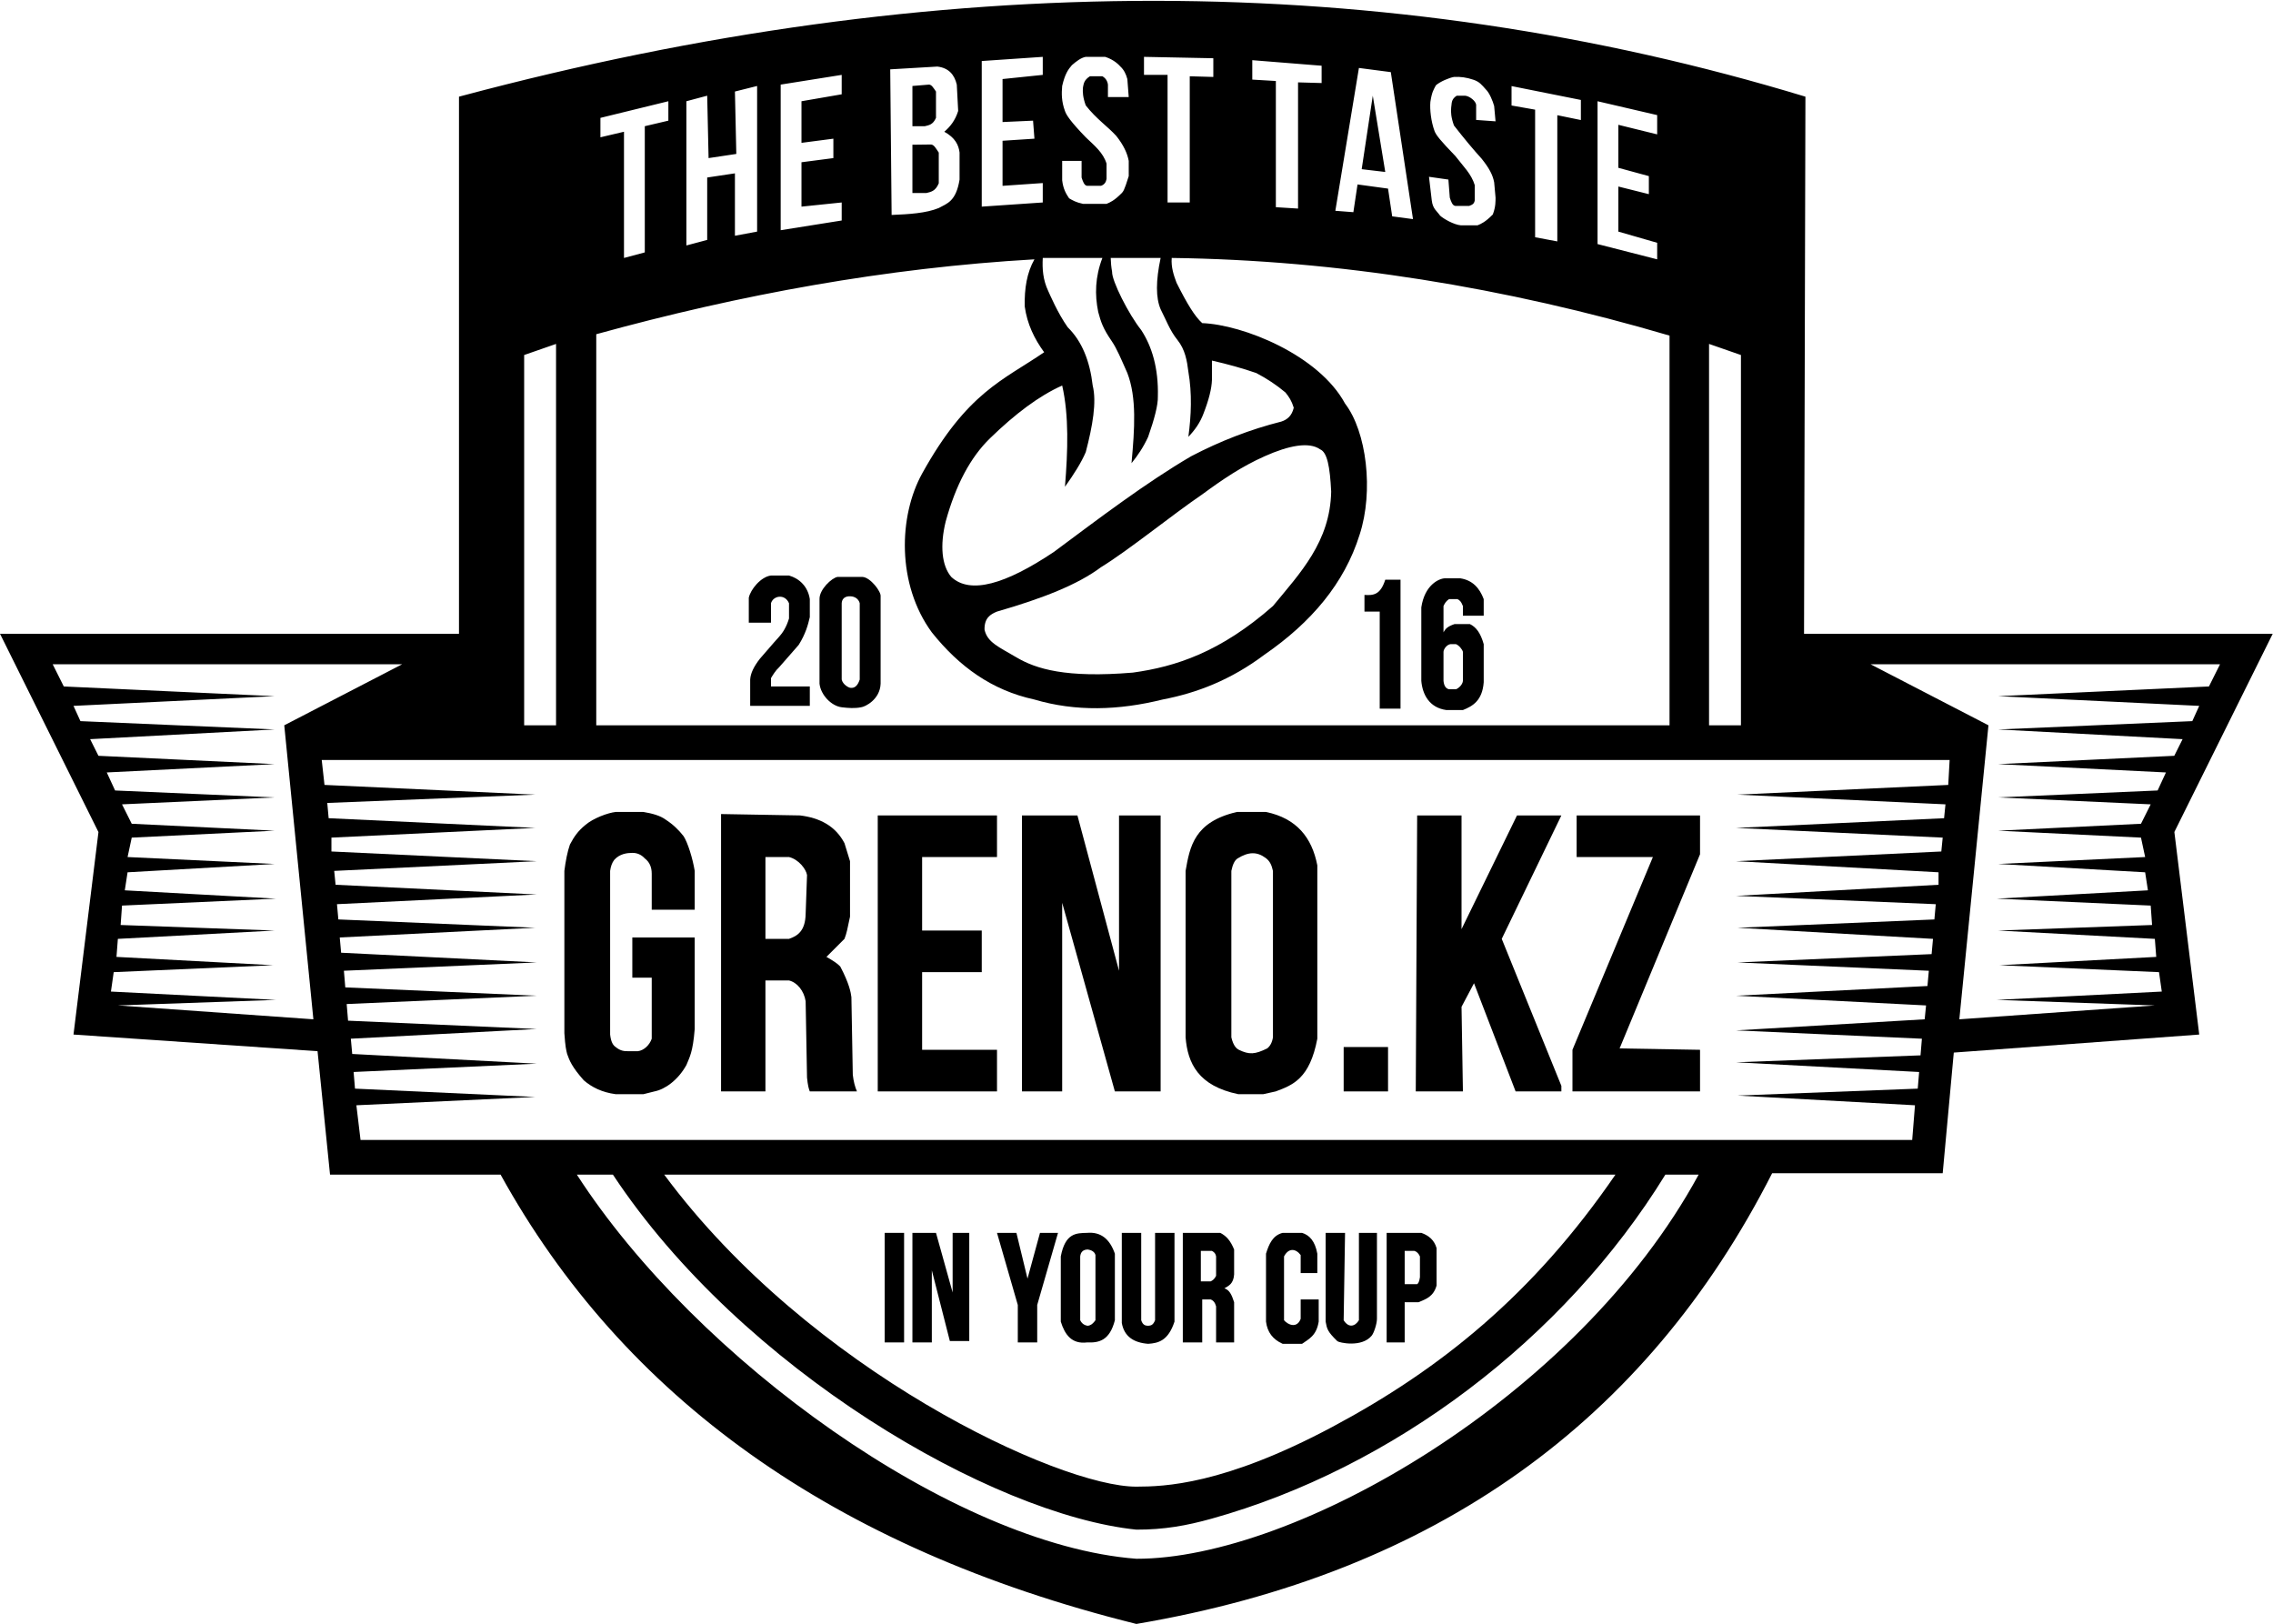 <?xml version="1.0" encoding="UTF-8" standalone="no"?> <svg xmlns="http://www.w3.org/2000/svg" xmlns:xlink="http://www.w3.org/1999/xlink" xmlns:serif="http://www.serif.com/" width="100%" height="100%" viewBox="0 0 6830 4880" version="1.1" xml:space="preserve" style="fill-rule:evenodd;clip-rule:evenodd;stroke-linejoin:round;stroke-miterlimit:2;"><g id="SHEILD"></g><g id="IN-YOUR-CUP---TEXT" serif:id="IN YOUR CUP - TEXT"><rect x="2658.33" y="3704.17" width="58.333" height="329.167"></rect><path d="M2741.67,3704.17l70.833,-0l50,179.166l0,-179.166l50,-0l0,325l-58.333,-0l-54.167,-212.5l0,216.666l-58.333,0l-0,-329.166Z"></path><path d="M2995.83,3704.17l58.334,-0l33.333,137.5l37.5,-137.5l54.167,-0l-62.5,216.666l-0,112.5l-58.334,0l0,-112.5l-62.5,-216.666Z"></path><path d="M3266.67,3704.17c40.358,-3.588 67.869,17.764 83.333,62.5l0,200c-15.833,61.731 -48.389,68.15 -83.333,66.666c-46.04,5.653 -66.833,-22.723 -79.167,-62.5l0,-195.833c13.418,-70.508 46.443,-70.125 79.167,-70.833Zm2.083,50c9.663,1.233 20.452,6.316 22.917,16.666l-0,195.834c-9.766,13.453 -16.526,15.747 -22.917,16.666c-10.839,-1.371 -18.316,-7.138 -22.917,-16.666l0,-191.667c1.477,-14.092 9.444,-20.656 22.917,-20.833Z"></path><path d="M3370.83,3704.17l58.334,-0l-0,262.5c4.675,14.633 12.544,16.49 20.833,16.666c7.129,-0.951 14.321,-0.318 20.833,-16.666l0,-262.5l58.334,-0l-0,266.666c-18.746,57.382 -48.363,64.752 -79.167,66.667c-43.259,-3.289 -71.897,-21.783 -79.167,-62.5l0,-270.833Z"></path><path d="M3554.17,3704.17l112.5,-0c18.919,9.644 31.147,24.155 41.666,50l0,75c-2.007,28.033 -16.095,33.918 -29.166,41.666c15.499,5.113 22.064,19.76 29.166,41.667l0,120.833l-54.166,0l-0,-108.333c-3.082,-11.584 -8.787,-18.247 -16.667,-20.833l-25,-0l0,129.166l-58.333,0l-0,-329.166Zm54.166,54.166l33.334,0c5.164,3.061 10.376,6.003 12.5,16.667l-0,58.333c-5.556,10.837 -11.111,14.124 -16.667,16.667l-29.167,0l0,-91.667Z"></path><path d="M3908.33,3825l50,0l0,-58.333c-6.978,-38.262 -23.858,-55.732 -45.833,-62.5l-58.333,-0c-29.95,7.55 -41.14,33.86 -50,62.5l-0,204.166c3.852,31.645 20.656,53.766 50,66.667l58.333,0c20.364,-14.491 43.071,-24.084 50,-66.667l0,-66.666l-54.167,-0l0,58.333c-11.304,30.073 -38.727,17.727 -50,4.167l0,-191.667c13.335,-25.794 34.737,-24.458 50,-4.167l0,54.167Z"></path><path d="M4166.67,3704.17l104.166,-0c22,7.808 38.83,21.361 45.834,45.833l-0,112.5c-9.702,33.972 -32.506,40.802 -54.167,50l-41.667,0l0,120.833l-54.166,0l-0,-329.166Zm54.166,54.166l29.167,0c6.72,2.063 12.446,7.106 16.667,16.667l-0,62.5c-2.234,15.111 -5.261,18.316 -8.334,20.833l-37.5,0l0,-100Z"></path><path d="M3983.33,3704.17l58.334,-0l-4.167,262.5c15.126,24.337 34.554,18.512 45.833,-0l0,-262.5l54.167,-0l0,258.333c-0.105,15.133 -8.95,42.06 -15.614,50.327c-29.849,37.031 -98.848,21.091 -103.293,16.797c-29.901,-28.881 -31.316,-37.1 -35.26,-58.791l0,-266.666Z"></path></g><g id="THE-BEST-TASTE---TEXT" serif:id="THE BEST TASTE - TEXT"><path d="M6829.17,1904.17l-295.546,595.546l74.712,608.62l-737.5,54.167l-33.333,362.5l-512.5,0c-379.382,745.587 -1011.75,1202.05 -1910.42,1354.17c-913.945,-227.084 -1542.46,-683.751 -1910.42,-1350l-512.5,-0l-37.5,-370.834l-733.334,-50l75,-608.333l-295.833,-595.833l1379.17,-0l-0,-1613.72l8.406,-2.248c1431.82,-382.133 2777.21,-380.453 4037.43,2.248l-4.167,1613.72l1408.33,-0Zm-5095.83,1625l108.334,-0c386.837,584.978 1139.83,1022.02 1572.92,1066.67c83.196,0.171 150.729,-11.956 225.587,-32.799c544.526,-151.61 1059.93,-539.603 1364,-1033.87l100,-0c-365.109,672.29 -1215.62,1155.36 -1689.58,1154.17c-548.424,-41.889 -1322.1,-597.556 -1681.25,-1154.17Zm262.5,-0l2858.33,-0c-247.468,360.863 -526.811,585.135 -850,757.64c-328.548,175.364 -507.247,179.612 -589.584,179.86c-230.111,0.692 -981.739,-346.971 -1418.75,-937.5Zm-1029.17,-1245.83l4891.67,0l-4.166,75l-633.334,29.167l625,29.167l-4.166,41.666l-625,29.167l620.833,29.167l-4.167,41.666l-616.666,29.167l608.333,33.333l0,37.5l-608.333,33.334l600,25l-4.167,45.833l-591.667,25l587.5,33.333l-4.166,45.834l-583.334,25l575,25l-4.166,45.833l-575,29.167l570.833,29.166l-4.167,41.667l-566.666,33.333l558.333,25l-4.167,50l-554.166,20.834l550,29.166l-4.167,50l-541.667,20.834l533.334,29.166l-8.334,104.167l-4662.5,0l-12.5,-104.167l537.5,-25l-541.666,-25l-4.167,-50l550,-25l-554.167,-29.166l-4.166,-45.834l558.333,-29.166l-566.667,-25l-4.166,-50l570.833,-25l-575,-25l-4.167,-50l579.167,-25l-587.5,-29.167l-4.167,-45.833l587.5,-29.167l-591.666,-25l-4.167,-45.833l600,-29.167l-604.167,-29.167l-4.166,-41.666l608.333,-29.167l-616.667,-29.167l0,-41.666l612.5,-29.167l-620.833,-29.167l-4.167,-45.833l625,-25l-633.333,-29.167l-8.333,-75Zm-808.334,-287.5l33.334,66.667l633.333,29.167l-604.167,29.166l20.834,45.834l583.333,25l-554.167,29.166l25,50l529.167,25l-504.167,25l25,54.167l479.167,20.833l-458.333,20.834l29.166,58.333l429.167,20.833l-429.167,20.834l-12.5,58.333l441.667,20.833l-441.667,25l-8.333,54.167l454.167,25l-462.5,20.833l-4.167,58.334l462.5,16.666l-470.833,25l-4.167,54.167l470.833,25l-479.166,20.833l-8.334,58.334l495.834,25l-475,16.666l587.5,41.667l-87.5,-883.333l354.166,-183.334l-1050,0Zm6512.5,0l-33.333,66.667l-633.333,29.167l604.166,29.166l-20.833,45.834l-583.333,25l554.166,29.166l-25,50l-529.166,25l504.166,25l-25,54.167l-479.166,20.833l458.333,20.834l-29.167,58.333l-429.166,20.833l429.166,20.834l12.5,58.333l-441.666,20.833l441.666,25l8.334,54.167l-454.167,25l462.5,20.833l4.167,58.334l-462.5,16.666l470.833,25l4.167,54.167l-470.834,25l479.167,20.833l8.333,58.334l-495.833,25l475,16.666l-587.5,41.667l87.5,-883.333l-354.167,-183.334l1050,0Zm-5095.83,-929.166l95.833,-33.334l0,1145.83l-95.833,-0l0,-1112.5Zm3656.25,-0l-95.833,-33.334l-0,1145.83l95.833,-0l0,-1112.5Zm-214.583,-58.334l-0,1170.83l-3225,-0l-0,-1175c433.798,-119.542 872.127,-199.445 1316.67,-225c-22.738,39.784 -30.489,88.133 -29.166,141.666c7.177,52.439 28.812,97.093 58.333,137.5c-122.549,84.036 -230.714,119.415 -366.361,363.882c-71.145,128.22 -77.02,333.197 28.861,477.785c82.442,103.221 180.628,174.031 307.753,201.634c124.671,36.887 253.577,32.908 386.304,-0.022c101.981,-19.565 203.962,-58.31 305.943,-134.945c139.645,-96.309 239.826,-213.759 285.485,-360.417c42.717,-130.934 20.877,-309.459 -43.818,-393.75c-79.238,-146.455 -307.251,-237.091 -429.167,-241.667c-22.511,-20.516 -44.286,-55.898 -77.111,-121.104c-8.351,-22.303 -16.764,-46.795 -14.556,-74.729c499.716,6.502 1003.8,88.543 1495.83,233.333Zm-1050,341.667c21.38,8.812 29.55,51.79 33.333,127.083c-3.177,150.987 -93.324,244.573 -175,343.75c-157.574,138.584 -292.322,182.257 -420.833,200c-201.584,16.858 -291.12,-10.968 -350,-45.833c-52.791,-31.259 -87.501,-44.694 -95.834,-83.333c-0.721,-35.304 18.178,-46.267 37.5,-54.167c138.131,-39.795 243.112,-81.317 312.5,-133.333c82.486,-50.432 213.258,-156.856 304.167,-218.75c60.998,-44.816 117.55,-83.342 187.5,-114.584c72.399,-32.335 133.389,-44.246 166.667,-20.833Zm-833.334,-575l179.167,0c-21.897,56.966 -23.258,110.69 -12.5,162.5c7.993,29.648 13.95,48.697 40.364,87.171c15.95,23.233 28.524,54.443 47.136,96.162c28.414,74.003 21.964,167.561 12.5,270.834c18.54,-22.643 35.685,-48.076 50,-79.167c19.036,-54.249 29.928,-96.282 29.167,-120.833c2.274,-85.917 -18.178,-151.479 -50,-200c-37.598,-46.974 -88.67,-148.111 -87.5,-175c-2.523,-13.889 -3.844,-27.778 -4.167,-41.667l150,0c-14.609,68.564 -14.814,119.7 0,154.167c16.113,31.401 27.776,64.05 50.264,91.905c23.5,29.11 29.062,63.172 33.069,95.595c11.4,66.092 8.658,131.174 0,195.833c18.84,-19.653 35.246,-42.011 45.834,-70.833c15.513,-40.065 24.151,-73.684 25,-100l-0,-58.334c47.031,10.775 91.801,23.059 133.333,37.5c31.865,16.746 61.134,36.088 87.5,58.334c10.71,13.165 18.515,24.746 25,45.833c-5.6,24.135 -19.509,35.931 -37.5,41.667c-92.792,23.407 -183.047,58.234 -270.833,104.166c-135.932,79.543 -274.11,184.602 -412.5,287.5c-144.912,96.978 -251.414,128.341 -308.334,75c-28.825,-34.05 -34.281,-94.731 -16.666,-166.666c29.931,-108.731 74.071,-192.597 133.333,-250c74.54,-72.479 147.015,-127.407 216.667,-158.334c20.562,90.274 17.159,195.526 8.333,304.167c26.716,-37.396 49.23,-72.882 62.5,-104.167c20.667,-78.864 33.189,-150.489 20.833,-200c-8.494,-73.66 -32.287,-133.114 -75,-175c-30.255,-42.68 -54.123,-99.481 -58.333,-108.333c-16.314,-34.303 -18.498,-67.575 -16.667,-100Zm1667.03,-470.833l179.167,41.666l0,57.894l-116.667,-28.727l0,129.167l91.667,25l0,54.166l-91.667,-22.916l0,135.416l116.667,33.632l0,49.702l-179.167,-45.834l0,-429.166Zm-2996.2,50l204.166,-50l0,58.333l-70.833,16.667l0,379.166l-62.5,16.667l0,-379.167l-70.833,16.667l-0,-58.333Zm258.333,-50l62.5,-16.667l4.167,187.5l83.333,-12.5l-4.167,-187.5l66.667,-16.667l0,437.5l-66.667,12.5l0,-187.5l-83.333,12.5l0,187.5l-62.5,16.667l0,-433.333Zm2479.45,-45.536l208.333,41.667l0,60.35l-70.833,-14.517l-0,379.167l-66.667,-12.5l0,-383.333l-70.833,-12.5l-0,-58.334Zm-2196.12,-4.464l183.334,-29.167l-0,58.333l-120.834,20.834l0,125l95.834,-12.5l-0,58.333l-95.834,12.5l0,133.333l120.834,-12.5l-0,54.167l-183.334,29.167l0,-437.5Zm2148.08,110.35l-58.333,-4.167l-0,-45.833c-1.633,-11.472 -19.854,-25.856 -33.334,-27.017l-25,0c-18.207,11.674 -14.315,24.468 -16.666,35.35c-1.465,13.813 -0.192,30.364 8.333,54.167c31.978,40.983 57.833,71.794 83.333,100c21.93,27.459 33.235,47.981 37.5,70.833l4.167,45.833c-0.177,8.548 0.988,27.241 -8.333,50.815c-22.472,22.658 -34.233,27.72 -45.834,32.519l-50,-0c-20.832,-1.77 -51.827,-19.324 -62.5,-29.167c-9.163,-13.618 -22.019,-19.85 -25,-45.833l-8.333,-70.834l58.333,8.334l4.167,54.166c3.501,10.759 7.772,24.257 16.667,25l41.666,0c10.832,-3.848 15.1,-7.381 16.667,-16.666l0,-45.834c-10.219,-33.667 -33.656,-55.413 -58.333,-87.5c-45.17,-46.764 -58.022,-62.831 -62.5,-75c-10.515,-28.571 -14.504,-64.707 -12.5,-87.5c4.69,-30.511 9.828,-36.808 16.666,-50c13.313,-11.471 39.727,-22.387 54.167,-25c19.084,-1.188 38.526,1.558 58.333,8.334c18.277,5.973 25.367,15.513 37.5,29.166c10.795,9.934 21.119,35.458 25,50l4.167,45.834Zm-410.581,-160.35l95.834,12.5l66.666,441.666l-62.5,-8.333l-12.5,-83.333l-91.666,-12.5l-12.5,83.333l-54.167,-4.167l70.833,-429.166Zm-1408.33,4.166l141.667,-8.333c34.105,4.005 51.229,24.285 58.333,54.167l4.167,79.166c-9.13,29.295 -24.43,47.619 -41.667,62.5c32.779,18.141 43.031,39.748 45.833,62.5l0,81.25c-10.673,65.904 -37.647,71.752 -62.5,85.417c-38.391,15.775 -89.668,18.665 -141.666,20.833l-4.167,-437.5Zm1087.92,-27.522l208.333,16.666l0,52.017l-70.833,-2.017l-0,379.167l-66.667,-4.167l0,-379.166l-70.833,-4.167l-0,-58.333Zm-812.924,2.522l183.333,-12.5l0,54.167l-120.833,12.5l0,129.167l91.667,-4.167l4.166,54.167l-95.833,6.25l0,135.416l120.833,-8.333l0,58.333l-183.333,12.5l0,-437.5Zm441.667,108.334l-62.5,-0l-0,-37.5c-1.633,-11.472 -7.354,-19.673 -16.667,-25l-37.5,-0c-18.208,11.674 -18.482,22.452 -20.833,33.333c-1.465,13.813 -0.192,30.364 8.333,54.167c31.978,40.983 66.166,63.461 91.667,91.666c21.929,27.46 33.235,52.149 37.5,75l-0,45.834c-14.218,46.029 -16.903,45.93 -20.834,50.814c-22.471,22.659 -34.232,27.72 -45.833,32.519l-70.833,0c-21.138,-4.52 -31.413,-10.592 -41.667,-16.667c-9.164,-13.617 -17.853,-28.182 -20.833,-54.166l-0,-58.334l58.333,0l0,50c3.501,10.76 7.772,24.257 16.667,25l41.666,0c10.832,-3.847 15.1,-11.547 16.667,-20.833l0,-45.833c-10.219,-33.667 -37.823,-55.414 -62.5,-79.167c-45.17,-46.764 -58.652,-66.998 -62.5,-79.167c-10.515,-28.571 -10.337,-52.207 -8.333,-75c8.563,-37.288 18.68,-50.215 29.166,-62.5c13.313,-11.471 27.227,-22.387 41.667,-25l58.333,0c18.277,5.973 33.701,15.514 45.834,29.167c10.794,9.933 16.952,22.958 20.833,37.5l4.167,54.167Zm45.833,-120.834l208.333,4.167l0,56.183l-70.833,-2.016l0,379.166l-66.667,0l0,-383.333l-70.833,0l0,-54.167Zm-695.833,264.009l-0,145.139l41.911,0c13.285,-3.649 26.945,-4.671 37.255,-29.167l0,-92.361c-9.703,-14.607 -14.405,-23.461 -23.284,-24.305l-55.882,0.694Zm1383.33,-147.342l37.5,229.167l-70.833,-8.334l33.333,-220.833Zm-1383.33,-29.167l-0,120.834l37.5,-0c11.886,-3.128 24.108,-4.004 33.333,-25l0,-79.167c-8.682,-12.52 -12.889,-20.11 -20.833,-20.833l-50,4.166Z"></path></g><g id="GRENO.KZ---TEXT" serif:id="GRENO.KZ - TEXT"><path d="M2087.5,2733.33l-129.167,0l0,-108.333c-0.022,-19.893 -6.816,-35.271 -20.833,-45.833c-10.78,-11.907 -24.037,-16.833 -37.5,-16.667c-15.045,0.186 -37.29,2.149 -54.167,20.833c-6.981,9.001 -10.809,20.365 -12.5,33.334l0,491.666c2.544,22.941 9,32.32 16.667,37.5c14.497,12.091 26.757,12.694 37.5,12.5l29.167,0c18.369,-2.228 35.24,-18.538 41.666,-37.5l0,-183.333l-58.333,0l0,-120.833l187.5,-0l0,275c-5.643,70.276 -15.388,84.357 -25,108.333c-26.133,46.936 -65.812,73.342 -95.833,79.167l-33.334,8.333l-83.333,0c-40.991,-5.445 -71.504,-20.67 -95.833,-41.667c-36.061,-40.561 -43.156,-59.955 -50,-79.166c-2.778,-11.213 -5.556,-20.464 -8.334,-62.5l0,-487.5c3.797,-29.908 8.996,-57.01 16.667,-79.167c12.968,-24.803 24.737,-40.923 45.833,-58.333c24.105,-20.975 68.487,-37.086 91.667,-39.584l83.333,0c26.143,4.372 49.993,10.655 66.667,22.917c22.416,14.486 39.824,31.477 54.167,50c12.392,19.323 26.996,65.668 33.333,104.167l0,116.666Z"></path><path d="M2166.67,2445.83l237.5,4.167c58.944,7.308 106.07,31.299 133.333,83.333l16.667,54.167l-0,166.667c-7.603,35.968 -10.017,49.852 -16.667,66.666l-54.167,54.167c18.717,10.527 34.135,20.504 41.667,29.167c26.976,51.281 31.623,77.815 33.333,91.666l4.167,233.334c2.34,20.581 6.74,36.746 12.5,50l-141.667,-0c-3.045,-7.458 -5.984,-17.487 -8.333,-41.667l-4.167,-229.167c-4.819,-31.428 -25.726,-56.778 -50,-62.5l-70.833,0l0,333.334l-133.333,-0l-0,-833.334Zm133.333,129.167l70.833,0c28.959,6.839 51.443,36.472 54.167,54.167l-4.167,116.666c-0.982,51.993 -25.053,66.373 -50,75l-70.833,0l0,-245.833Z"></path><path d="M2637.5,2450l358.333,0l0,125l-225,0l0,220.833l179.167,0l0,125l-179.167,0l0,233.334l225,-0l0,125l-358.333,-0l0,-829.167Z"></path><path d="M3070.83,2450l166.667,0l125,466.667l0,-466.667l125,0l0,829.167l-137.5,-0l-158.333,-566.667l-0,566.667l-120.834,-0l0,-829.167Z"></path><path d="M3716.67,2439.58l87.5,0c91.872,19.062 138.08,76.938 154.166,160.417l0,520.833c-22.7,120.141 -73.822,139.336 -125,158.334l-37.5,8.333l-75,0c-120.12,-24.87 -152.098,-92.817 -158.333,-170.833l0,-500c12.856,-73.799 26.268,-147.384 154.167,-177.084Zm-16.667,177.084c3.833,-18.427 9.542,-31.792 18.948,-37.587c31.982,-19.705 57.383,-21.061 83.995,-1.423c13.512,9.971 18.113,21.953 22.057,39.01l0,500c-2.461,15.523 -8.431,26.366 -17.309,33.333c-36.711,18.072 -53.857,19.296 -85.154,4.167c-6.123,-3.104 -16.414,-10.828 -22.537,-37.5l0,-500Z"></path><rect x="4037.5" y="3145.83" width="133.333" height="133.333"></rect><path d="M4258.33,2450l133.334,0l-0,341.667l166.666,-341.667l133.334,0l-179.167,370.833l179.167,441.667l-0,16.667l-137.5,-0l-125,-325l-37.5,70.833l4.166,254.167l-141.666,-0l4.166,-829.167Z"></path><path d="M4737.5,2450l370.833,0l0,116.667l-241.666,583.333l241.666,4.167l0,125l-383.333,-0l0,-125l241.667,-579.167l-229.167,0l0,-125Z"></path></g><g id="_2016---TEXT" serif:id="2016 - TEXT"><path d="M2316.67,1870.83l-66.667,0l0,-75c5.055,-24.423 36.141,-62.967 66.667,-66.666l54.166,-0c31.199,8.879 56.756,33.06 62.5,70.833l0,54.167c-5.351,23.182 -12.572,50.244 -33.333,83.333c-10.561,12.023 -32.892,37.559 -58.333,66.667c-12.032,11.357 -18.356,22.335 -25,33.333l-0,25l116.666,0l0,58.333l-179.166,0l-0,-79.166c0.938,-18.374 11.03,-39.311 29.166,-62.5c42.61,-49.877 52.533,-59.969 58.334,-66.667c10.233,-11.506 21.206,-27.889 29.166,-54.167l0,-45.833c-12.355,-29.185 -47.314,-23.098 -54.166,0l-0,58.333Z"></path><path d="M2462.5,1800c-0.693,-28.983 37.047,-63.983 54.167,-66.667l75,0c24.104,1.559 56.197,44.376 54.441,58.24l0,262.594c-1.759,47.952 -47.013,69.573 -58.608,70.833c-19.023,3.796 -38.621,2.411 -58.333,0c-31.194,-3.815 -62.954,-37.047 -66.667,-70.833l0,-254.167Zm66.667,12.5c1.492,-21.391 20.436,-21.223 27.22,-20.833c21.906,1.257 26.734,19.044 26.946,20.833l0,229.167c-6.822,20.88 -16.724,25.851 -26.946,25c-6.24,0.138 -24.259,-10.421 -27.22,-25l-0,-229.167Z"></path><path d="M4100,1787.5c26.552,1.731 48.068,0.047 62.5,-45.833l45.833,-0l0,387.5l-62.5,-0l0,-291.667l-45.833,0l0,-50Z"></path><path d="M4395.83,1850l0,-29.167c-5.555,-14.575 -11.111,-18.354 -16.666,-20.833l-25,0c-9.575,6.37 -13.177,13.594 -16.667,20.833l0,79.167c5.75,-11.299 12.886,-18.024 33.333,-25l45.834,0c18.832,8.986 32.293,26.891 41.666,60.417l0,114.583c-4.184,55.093 -33.11,71.697 -62.5,83.333l-50,0c-51.707,-7.323 -71.484,-47.474 -75,-87.5l0,-220.833c9.965,-67.262 52.538,-86.724 70.834,-87.5l45.833,0c36.685,5.425 58.227,28.697 70.833,62.5l0,50l-62.5,0Zm-58.333,108.333c0.482,-9.526 11.342,-21.992 20.833,-22.916l16.667,-0c9.085,3.472 18.594,15.277 20.833,22.916l0,87.5c-1.232,11.638 -12.79,21.974 -20.833,25l-20.833,0c-10.269,-1.97 -15.204,-11.142 -16.667,-25l0,-87.5Z"></path></g></svg> 
